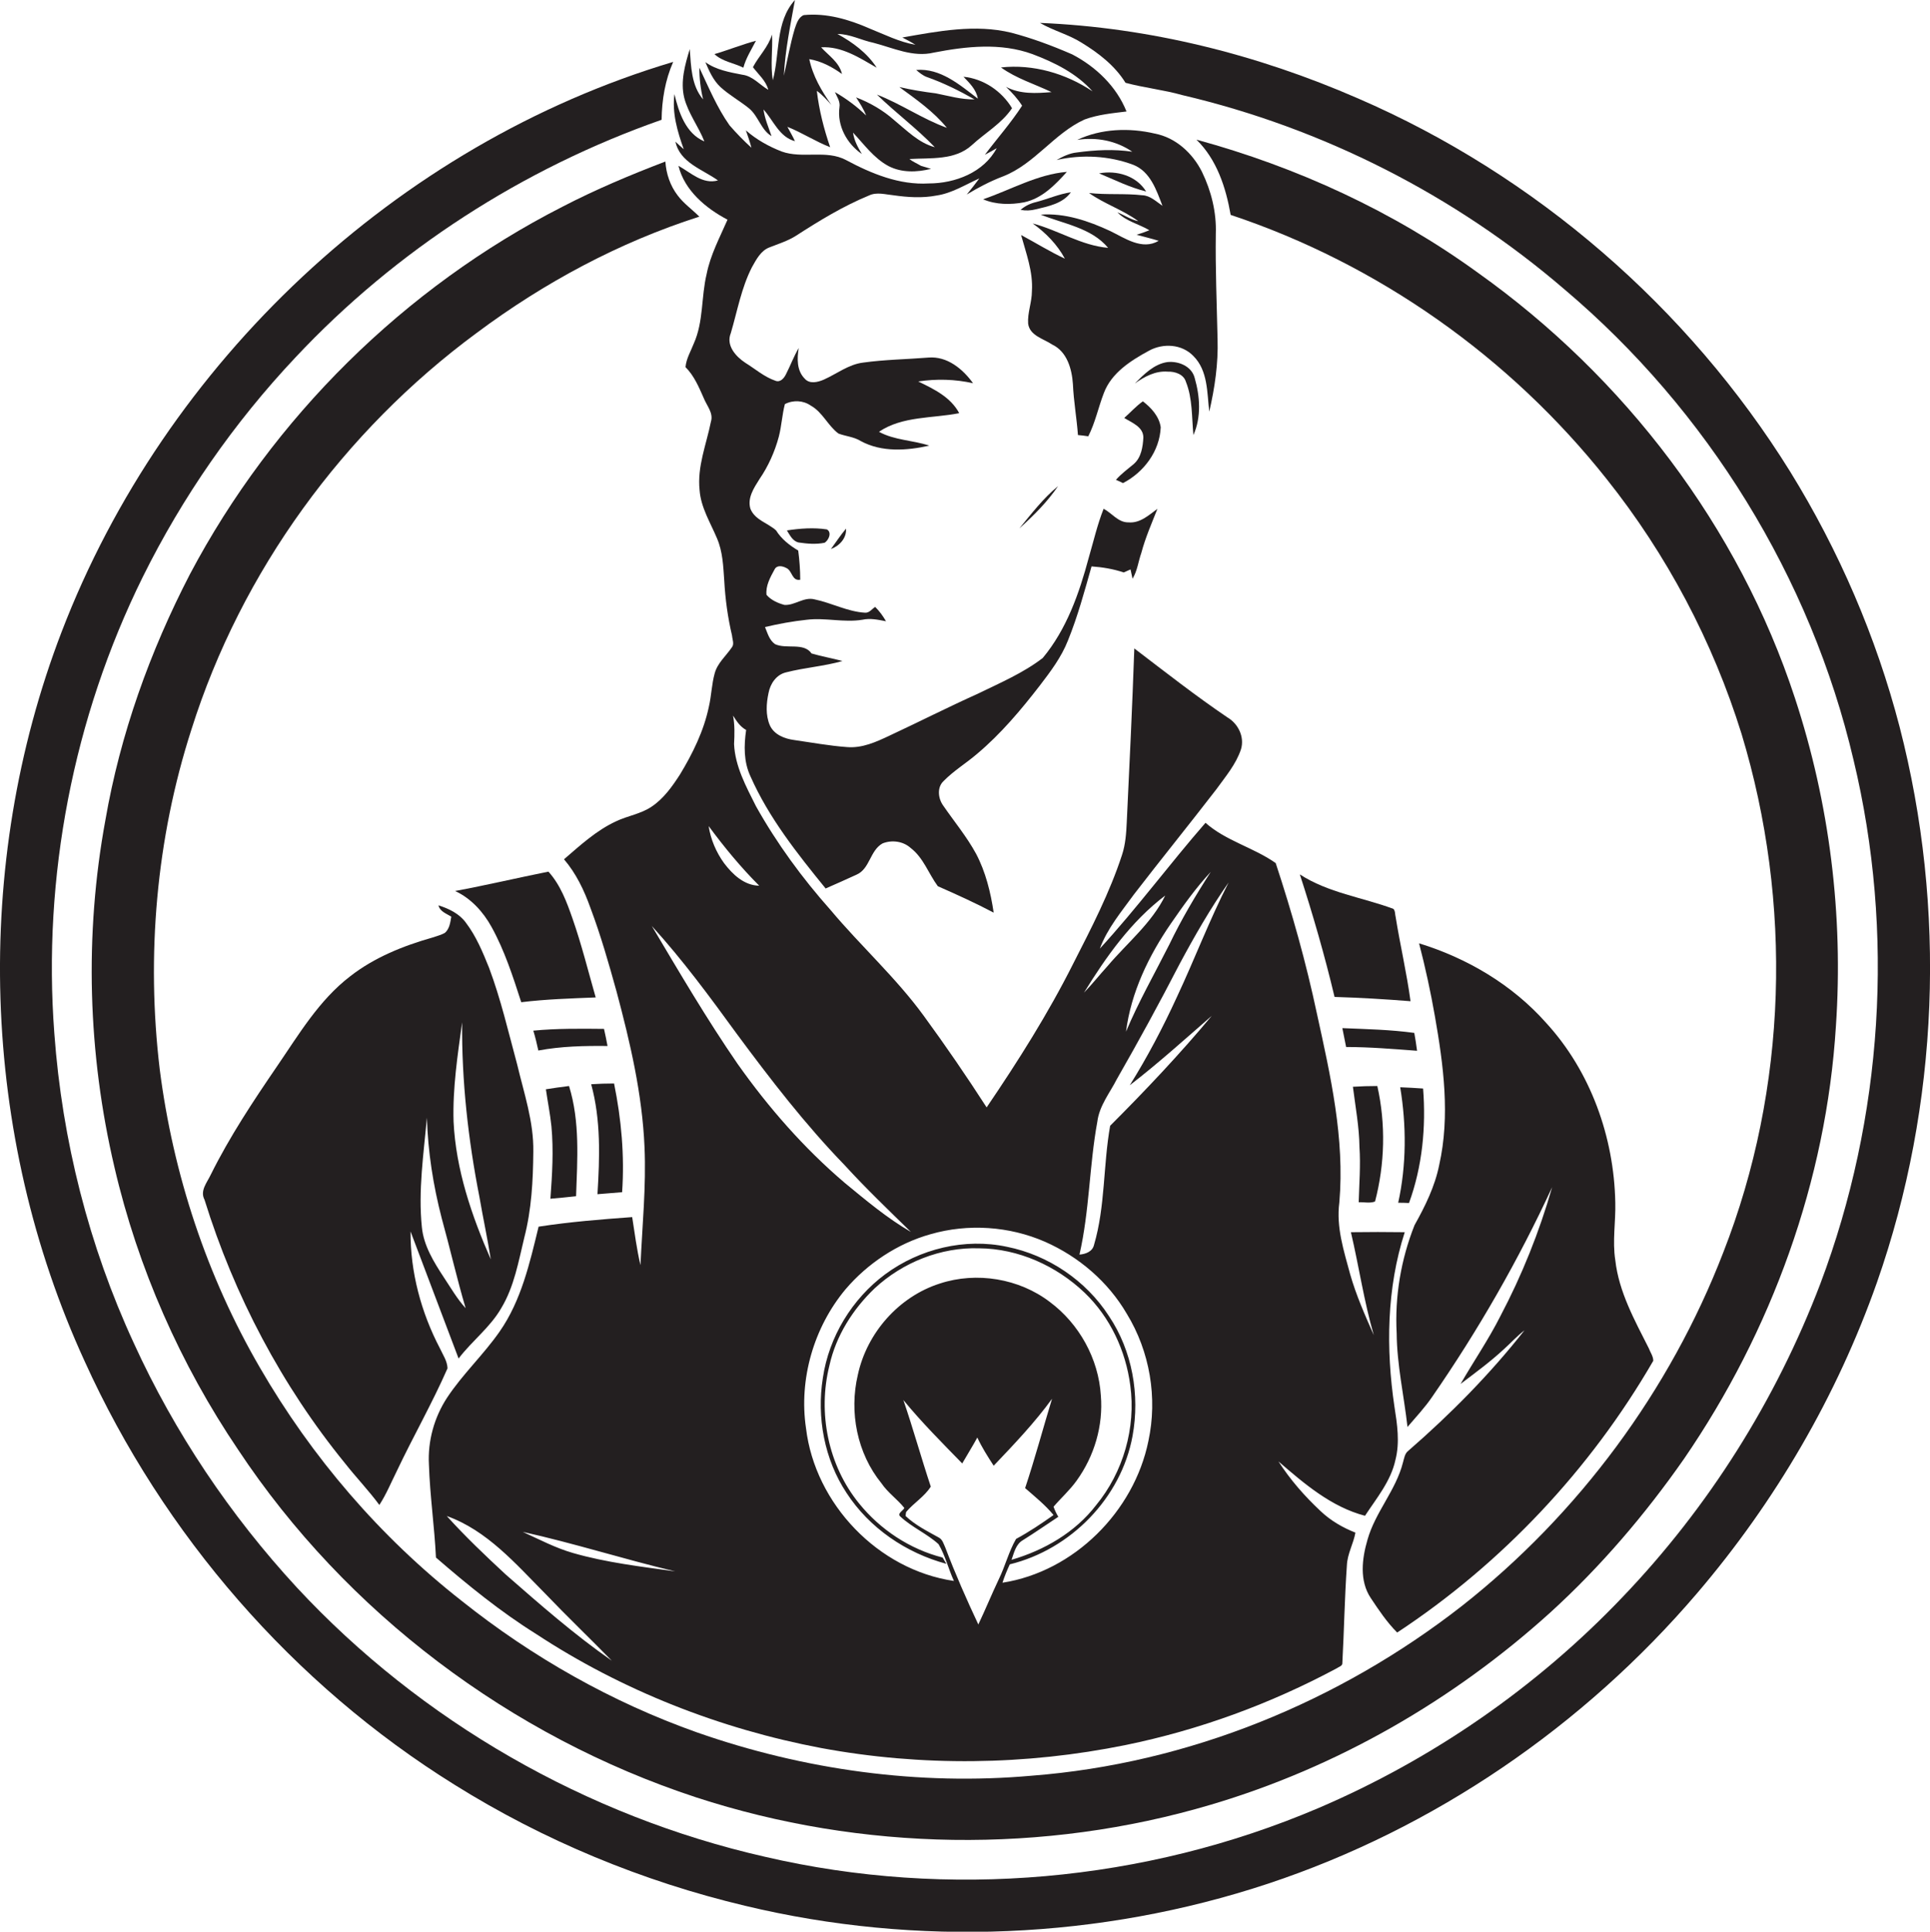 <?xml version="1.0" encoding="utf-8"?>
<!-- Generator: Adobe Illustrator 19.2.0, SVG Export Plug-In . SVG Version: 6.00 Build 0)  -->
<svg version="1.1" id="Layer_1" xmlns="http://www.w3.org/2000/svg" xmlns:xlink="http://www.w3.org/1999/xlink" x="0px" y="0px"
	 viewBox="0 0 767.2 767.7" style="enable-background:new 0 0 767.2 767.7;" xml:space="preserve">
<style type="text/css">
	.st0{fill:#231F20;}
</style>
<g>
	<path class="st0" d="M268.5,56.3c1.8,8.4,10.8,11,16.9,15.4c-6.1,1.7-10.8-3.1-15.7-5.8c2.4,9.8,10.9,16.9,19.5,21.4
		c-3.1,7.1-6.8,14-8.3,21.6c-2.2,9.1-1.2,18.9-5.1,27.6c-1.2,3.1-3,6-3.3,9.4c3.4,3.4,5.3,7.9,7.2,12.2c1.2,3.1,4,6,2.9,9.5
		c-1.8,9-5.5,17.8-4.5,27.2c0.5,6.9,4.3,12.9,6.9,19.1c2.3,5.3,2.5,11.1,2.9,16.8c0.4,7.4,1.4,14.7,3.1,21.9c0.1,1.5,1,3.4-0.1,4.7
		c-2.3,3.4-5.7,6.2-6.8,10.3c-1.2,4.3-1.3,8.9-2.3,13.2c-2,9.6-6.4,18.6-11.5,27c-3.1,4.8-6.5,9.6-11.3,12.8
		c-4.3,2.9-9.5,3.6-14.1,5.8c-7.8,3.6-14.2,9.5-20.7,15.1c4.8,5.6,8,12.3,10.5,19.3c4.1,10.9,7.3,22.1,10.4,33.3
		c5.4,20.2,10.2,40.7,11.1,61.7c0.7,15.7-0.9,31.3-1.6,47c-1.5-6.3-2.3-12.8-3.3-19.1c-12.4,0.9-24.9,1.9-37.2,3.8
		c-3.5,14.4-6.9,29.4-15.5,41.7c-6.4,9.2-14.7,16.9-20.9,26.3c-5.1,7.8-7.7,17.2-7.2,26.5c0.4,12.4,2.2,24.6,2.8,37
		c12.6,10.9,25.6,21.5,39.7,30.3c34.2,22.5,73.2,37.8,113.4,45.4c39.9,7.4,81.3,6.9,121.1-1.2c29.3-6,57.6-16.4,83.9-30.5
		c0.8-0.6,2.3-0.9,2.2-2.1c0.7-12.9,0.9-25.9,1.8-38.8c0.2-4.6,2.6-8.6,3.4-13c-5.1-2-9.9-4.8-13.9-8.6c-6.3-5.9-12-12.4-16.7-19.7
		c10.2,8.8,21,18.1,34.4,21.6c4.6-7,10.3-13.8,12.1-22.2c1.8-7,0.7-14.2-0.4-21.2c-3.4-23-3.1-47,4.1-69.3c-7.1-0.1-14.3-0.1-21.4,0
		c3.2,13.6,5.2,27.5,9.1,40.9c-3.5-7.9-7-15.8-9.4-24.2c-2.5-9.3-5.6-18.7-4.3-28.5c2.2-25.4-3.5-50.4-8.9-75
		c-4.3-20.3-9.9-40.2-16.4-59.9c-8.8-6.2-19.8-8.8-27.9-16c-14.3,16.4-27.3,34-42,50c3-8.1,8.6-14.7,13.6-21.6
		c10.8-14,21.9-27.7,32.7-41.7c3.6-5,7.8-9.9,9.8-15.9c1.5-4.9-1.1-10.2-5.4-12.7c-12.7-8.6-24.8-18.1-37-27.4c-0.8,23-1.9,46-3,69
		c-0.2,4.4-0.5,8.9-1.9,13.1c-4.9,15-12.2,29.1-19.4,43.2c-10,19.9-21.9,38.7-34.4,57.1c-8-12.4-16.3-24.5-25-36.4
		c-11-15.1-25-27.7-37-42c-11.3-12.7-21.4-26.5-29.7-41.3c-3.9-7.8-8.3-15.8-8.7-24.7c0.2-3.8,0.3-7.6-0.4-11.3
		c1.4,2.2,2.8,4.4,5.2,5.7c-0.9,6.2-1,12.6,1.7,18.4c7.3,16.5,18.6,30.7,29.9,44.6c4.1-1.8,8.2-3.6,12.3-5.5
		c5.3-2.3,5.3-9.6,10.3-12.4c3.7-1.5,8.2-0.9,11.2,1.8c5.1,3.9,7.1,10.2,10.8,15.2c7.5,3.3,15,6.7,22.2,10.5
		c-1.2-8.1-3.2-16.2-7-23.4c-3.7-6.8-8.7-12.8-13.1-19.2c-2-2.8-2.5-7.2,0.2-9.7c4-4.1,9-7.1,13.3-10.8c9.4-7.9,17.4-17.4,24.9-27.1
		c4.3-5.6,8.6-11.3,11.2-17.9c3.9-9.6,6.6-19.6,9.4-29.5c4.3,0.3,8.6,1,12.8,2.4c0.9-0.4,1.8-0.8,2.7-1.2c0.2,0.9,0.6,2.8,0.8,3.7
		c1.9-3.1,2.3-6.9,3.5-10.3c1.6-6,4.1-11.7,6.4-17.5c-3.4,2.5-6.9,5.8-11.5,5.4c-4.1,0.1-6.6-3.7-9.9-5.4c-2.5,6.3-4,12.9-5.9,19.4
		c-3.8,14.2-8.8,28.5-18.3,39.9c-7.8,6-17,9.9-25.8,14.2c-11.8,5.3-23.4,11.2-35.2,16.7c-5.3,2.5-10.8,5-16.8,4.5
		c-7-0.5-14-1.8-21-2.8c-3.8-0.5-8-2.1-9.7-5.9c-1.7-4-1.4-8.6-0.5-12.8c0.7-3.7,3.1-7.3,7-8.2c7.4-1.9,15-2.4,22.4-4.5
		c-4.1-1.1-8.2-1.8-12.3-3c-3.1-4.5-10-1.6-14.5-3.7c-2.3-1.6-3-4.4-4-6.8c5.5-1.3,11-2.3,16.6-2.9c7.4-0.9,14.7,1.2,22.1,0
		c3.1-0.7,6.3,0,9.4,0.6c-1.2-2.1-2.6-4-4.3-5.7c-1.3,0.8-2.3,2.4-4,2.3c-7-0.4-13.3-3.9-20.1-5.3c-4.3-1.1-7.9,2.5-12,2.2
		c-2.6-0.7-5.3-1.9-7.1-4c-0.4-3.6,1.5-7,3.2-10.1c0.9-1.8,3.1-1.4,4.6-0.6c2.5,1,2.2,5.3,5.6,4.7c0-3.9-0.3-7.8-0.8-11.6
		c-3.5-2.1-6.7-4.6-8.8-8c-3.3-3-8.4-4.1-10.2-8.6c-1.3-4.3,1.4-8.3,3.6-11.8c3.5-5.1,6.1-10.9,7.7-16.9c1.1-4.3,1.3-8.7,2.4-12.9
		c3.3-1.7,7.3-1.5,10.3,0.6c4.7,2.6,6.8,8,11,11.1c2.9,1.1,6.2,1.3,8.9,3c8.3,4.5,18.3,3.8,27.2,1.8c-6.6-2.2-13.8-2.1-20-5.5
		c9.3-6.3,21.3-5.3,31.9-7.4c-3.4-6.4-10.1-9.6-16.3-12.6c7.3-1.1,14.7-0.9,21.8,0.7c-4.1-5.7-10.3-10.8-17.7-10.2
		c-8.7,0.7-17.4,0.8-26,2c-5.8,0.7-10.5,4.5-15.7,6.8c-2.3,1-5.6,1.8-7.5-0.4c-3.2-3.2-3.1-8-2.4-12.2c-2,3.4-3.3,7-5.1,10.5
		c-0.8,1.6-2.3,3.3-4.2,2.5c-4.4-1.5-8-4.7-11.9-7.1c-3.8-2.5-7.8-6.9-5.8-11.8c2.6-8.8,4.2-18,8.4-26.2c1.7-3,3.5-6.6,7-7.9
		c3.5-1.4,7.2-2.5,10.5-4.6c9.3-6,18.8-11.8,29-16c3.1-1.5,6.6-0.4,9.8-0.1c5.6,0.8,11.4,1.2,17.1,0.1c6.1-0.9,11.4-4.3,17-6.8
		c-1.6,2.2-3.3,4.3-5,6.4c4.6-2.8,9.4-5.3,14.4-7.2c12.6-4.9,20.3-17.1,32.4-22.6c5.4-2,11.1-2.5,16.7-3.2
		c-4-10-12.2-17.8-21.6-22.7C417.9,18,410,15.1,402,13c-14.3-3.5-29.1-0.6-43.3,1.9c1.7,0.9,3.5,1.8,5.2,2.9
		c-6.4-1.1-12.3-4.1-18.3-6.5c-8.2-3.6-17.1-6.2-26.1-5.3c-2.2,0.9-2.9,3.5-3.6,5.5c-1.8,6.1-2.9,12.4-4.3,18.6
		C312.1,20,314.2,10,316,0c-7.9,8.7-5.9,21.3-8.8,31.9c-1-6,0-12.2-0.3-18.2c-1.5,5-5.3,8.6-7.6,13c2.2,2.9,5.2,5.4,6.1,9
		c-3.4-2-6.2-5.5-10.3-6c-5.1-1-10.4-1.9-14.7-5c1.5,3.5,3.1,7.2,6,9.9c3.5,3.2,7.7,5.5,11.4,8.5c3.7,3.1,4.7,8.5,8.9,11
		c-1.2-3.5-2.7-6.9-3.2-10.6c3.9,4.3,6.3,11,12.5,12.6c-0.9-2-2-3.8-3-5.7c5.8,2.3,11.1,5.8,17,8.1c-2.5-7.3-4.4-14.7-5.3-22.4
		c2.2,1.6,4,3.6,5.8,5.6c-3.9-5.5-7.4-11.5-8.8-18.2c4.8,0.8,9.1,3.1,13,5.9c-1.1-4.7-5.3-7.3-8.3-10.6c8.2-0.5,15.3,4.2,22.1,8.1
		c-3.8-5.9-9.6-10.1-15.6-13.4c5,0,9.5,2.5,14.3,3.5c7.8,2,15.7,5.9,24,3.9c12.9-2.5,26.6-4,39.2,0.6c8.8,3.3,17.6,7.7,23.9,14.8
		c-10.6-7.1-23.6-10.9-36.4-9.5c6.1,4.4,13.4,6.6,20.1,9.8c-6.1,0.5-12.5,0.9-18.1-2.1c2.4,2.3,4.6,4.7,6.4,7.5
		c-4.4,6.8-9.9,13-14.8,19.5c1.6-0.8,3.1-1.7,4.7-2.6c-5.1,9.6-16.5,14-27,14c-11.7,0.7-22.8-3.9-32.9-9.3
		c-7.9-4.2-17.3-0.4-25.6-3.4c-5.1-2-10-4.7-14.2-8.4c0.8,2.3,1.6,4.6,2.2,6.9c-3.1-2.8-6-5.8-8.7-8.9c-5-7.1-8.3-15.1-12-22.9
		c0,4.2,0.5,8.5,1.5,12.6c-4.7-5.5-4.8-13.1-5.3-20c-1.9,6.2-3.8,12.9-2.2,19.4c1.6,6.2,5.7,11.4,8,17.3
		c-7.4-3.1-10.2-11.6-11.9-18.8c-1,7.5,1.2,14.9,3.7,21.9C270.7,58.4,269.6,57.3,268.5,56.3z M201.1,625.8
		c-8.1-7.5-16.1-15.1-23.5-23.3c16,5.7,27.4,19,39,30.7c8.7,9.1,17.8,17.8,26.6,26.8C228.4,649.7,214.7,637.7,201.1,625.8z
		 M227.8,617.2c-7-2-13.4-5.4-20-8.4c20.4,4.5,40.3,10.9,60.6,15.7C254.8,622.6,241,621,227.8,617.2z M388.9,645.6
		c-4.7-10-9.2-20.2-13.1-30.5c-0.7-1.5-1.1-3.3-2.7-4.1c-4.5-2.5-9.3-4.9-13.1-8.5c0-0.4,0.1-1.2,0.2-1.6c3-3.6,7.3-6.1,9.8-10.1
		c-3.8-11.4-7-23-10.9-34.4c7.3,8.9,15.4,17,23.4,25.2c2-3.5,4.1-6.8,6-10.3c1.8,3.9,4.1,7.5,6.5,11.2c8.1-8.5,16.3-17.1,23.2-26.6
		c-3.6,11.8-6.8,23.8-10.7,35.5c3.9,3.4,8,6.7,11.3,10.7c-4.8,3.4-9.7,6.7-14.9,9.5c-2.9,5-4.3,10.8-6.9,16.1
		C394.2,633.6,391.7,639.7,388.9,645.6z M481.3,346.5c-6,9.3-11.7,18.9-16.5,28.9c-5.8,11.5-12.2,22.7-17.2,34.6
		c2-15.6,9-30.1,17.8-42.9C470.3,360,475.4,352.8,481.3,346.5z M463.2,355.9c-5.4,11-15.1,18.8-22.9,28c-3.2,3.5-6.1,7.2-9.4,10.6
		C439.7,380.2,449.7,366.1,463.2,355.9z M436.2,445.8c0.8-6.4,5-11.5,7.8-17c8.6-15,16.9-30.2,24.8-45.5c6-11.2,12.3-22.2,19.6-32.6
		c-7.6,14.8-13.5,30.5-20.6,45.6c-5.5,12-11.7,23.8-18.7,35c11.3-8.7,21.9-18.3,32.6-27.6c-12.7,15.2-26.4,29.7-40.4,43.7
		c-2.8,15.7-1.9,32-6.4,47.3c-0.6,2.7-3.3,3.7-5.8,3.9C433.1,481.2,433,463.2,436.2,445.8z M369.9,490.5c14.9-4.3,31.3-3.2,45.5,3
		c13.4,5.9,25.1,15.9,32.5,28.6c9.2,15,12.3,33.5,8.6,50.6c-5.7,28-29.6,51.9-58,56.3c0.8-2.5,1.8-4.9,2.9-7.3
		c24.2-5.9,44.3-26.4,48.8-51c3-16.3-0.1-33.9-9.4-47.7c-9.1-14.1-24.1-24.2-40.5-27.5c-16.8-3.6-34.7,0.8-48.4,10.9
		c-13.2,9.8-22.4,24.9-24.8,41.2c-2.5,15.7,0.6,32.4,9.4,45.7c9.1,14,23.7,23.9,39.7,28.2c-0.4-0.6-1.1-1.9-1.5-2.5
		c-13-3.3-24.8-11.1-33.2-21.5c-12.3-15.1-16.5-36-11.8-54.8c2.6-11.8,9.3-22.4,18-30.7c11.1-10.3,26.3-16.4,41.5-15.9
		c15.6,0.1,30.8,7,42,17.7c10.1,9.7,16.3,23,18.1,36.8c2.3,16.8-2.8,34.5-13.6,47.6c-8.3,10.8-20.6,17.9-33.6,21.7
		c1-2.8,1.7-6.2,4.5-7.8c4.8-3,9.4-6.2,14.1-9.3c-0.8-1.3-1.4-2.6-1.9-4c3-3.5,6.5-6.6,9.2-10.4c7-9.7,10.6-21.8,9.6-33.8
		c-0.9-14.6-8.6-28.5-20.3-37.2c-12.2-9.3-29.1-12.1-43.7-7.3c-16.3,5.2-29,19.6-32.6,36.3c-3.5,14.8-0.3,31.2,9.4,43.1
		c2.5,3.7,6.3,6.3,9.1,9.8c-0.4,1-3,2.2-1.6,3.4c4.6,4.3,10.6,6.8,15.2,11c2.7,4.6,3.9,9.8,6.1,14.6c-30.1-4.4-55.2-30.6-58.8-60.7
		c-2.9-19.5,3.1-40.1,15.7-55.2C344.8,502.2,356.7,494.2,369.9,490.5z M335.8,463.1c8.4,9.2,17.4,17.8,26.3,26.5
		c-9.5-5.5-17.9-12.6-26.3-19.5c-16.2-13.8-30.3-29.9-42.6-47.3c-12.2-17.7-23.1-36.3-34.1-54.8c12.3,13.5,23.1,28.2,33.8,42.9
		C306.3,429,320.1,446.9,335.8,463.1z M301.8,352c-6-0.1-10.6-4.5-14-9c-3.1-4.3-5.3-9.4-6.1-14.7
		C287.9,336.7,294.5,344.7,301.8,352z"/>
	<path class="st0" d="M755.1,288.8c-9.3-35.7-24.1-70-43.5-101.4C671,122.1,610.3,69.6,539.8,39.1c-39.9-17.4-82.8-28.2-126.4-30
		c5.3,3.1,11.4,4.6,16.6,7.9c6.7,4.1,13.2,9.1,17.4,15.9c7.4,2,15.2,2.8,22.6,4.9c55.9,13.1,108.4,39.8,151.9,77.2
		c56.8,48,97.9,114.5,114.9,187c16.5,68.6,11.7,142.2-13.2,208.2C706,556.4,679.2,599,645,634.7c-34.1,35.8-75.6,64.5-121,83.9
		c-68.8,29.3-147,36.3-220,19.3c-70.8-16.1-136.6-53.8-186-107c-26.5-28.7-48.6-61.6-64.8-97.1c-17.9-38.7-28.5-80.6-31.6-123.1
		c-4.7-62.1,7.5-125.4,35.1-181.3c15.8-31.9,36.3-61.4,60.7-87.3c40-42.7,90.5-75.2,145.6-94.5c0.1-7.9,1.4-15.7,4.6-23
		C157.6,57.4,65.6,144,24.5,251.1c-35.6,92.7-32.3,199.7,9.2,290c31.2,68.8,82.8,128.3,147,168.2c35.5,22.2,74.7,38.4,115.5,48.1
		c68.3,16.4,141.2,13.3,207.9-8.8c66-21.9,125.4-62.6,170.5-115.4c31.1-36.4,55.6-78.4,71.5-123.5
		C770.9,439,773.8,361.1,755.1,288.8z"/>
	<path class="st0" d="M300.5,16.2c-5.6,1.5-11,3.7-16.5,5.3c3.2,3,7.7,3.5,11.5,5.4C296.5,23.1,298.7,19.7,300.5,16.2z"/>
	<path class="st0" d="M333.7,42.6c-1,7.3,2.9,14.5,8.9,18.6c-1.6-2.7-3.1-5.4-3.5-8.5c4.4,4.7,8.3,10.2,14.1,13.3
		c5.2,2.7,11.3,2.5,16.9,1.1c-1.3-0.4-2.6-0.8-4-1.2c-1.5-0.9-3.2-1.6-4.6-2.7c8.4-0.5,18.1,0.6,24.8-5.5c5.3-4.9,11.9-8.6,16-14.7
		c-4.1-6.8-11.3-11.7-19.3-12.5c2.4,2.5,5.1,5.1,5.7,8.7c-7.2-5.5-14.9-12.2-24.5-11.4c1.3,1.1,2.6,2.2,4.2,2.8
		c6.6,2.3,13,5.5,19,8.9c-5.3,0.1-10.3-1.4-15.4-2.4c-4.9-0.6-9.7-1.4-14.5-2.5c6.7,4.9,13.6,9.7,18.9,16.2
		c-9.7-3.5-18.2-9.5-27.8-13.2c7.4,7.2,15.8,13.4,23,20.9c-6.4-1.7-11.2-6.7-16.2-10.8c-4.4-3.9-9.6-6.9-15.1-9c1.5,2.3,3,4.6,4,7.2
		c-3.7-3.6-7.9-6.7-12.4-9.3C332.6,38.3,334.1,40.3,333.7,42.6z"/>
	<path class="st0" d="M459.1,53.1c-10.2-2.4-21.4-2-30.9,2.5c7.6-1.2,15.5,0.3,21.9,4.7c-7.3-1.1-14.8-0.7-22.1,0.3
		c-2.9,0.3-5.5,1.6-8,3c10.1-2.3,20.9-1.7,30.5,1.9c6.8,2.7,9.2,10.1,11.6,16.3c-2.5-1.7-4.9-4.1-8-4.2c-7-0.8-14.1-0.1-21.2-0.9
		c6.2,4.4,13.5,6.7,19.6,11.2c-3-0.6-5.5-2.4-8.3-3.5c3.5,3.6,8.5,4.6,12.7,7.1c-1.7,0.7-3.4,1.3-5.1,1.8c2.9,0.8,5.9,1.5,8.8,2.4
		c-6.6,3.9-13.5-1.1-19.3-3.9c-8.6-4-18-7.2-27.6-6.5c9.2,3.7,20.1,5.2,26.8,13.2c-10.6-0.9-19.8-7-30-9.7c5.2,3.7,9.8,8.4,12.8,14
		c-6-2.8-11.6-6.3-17.4-9.4c2,7.3,4.8,14.6,4.3,22.3c0,4.4-1.8,8.6-1.5,12.9c0.6,4.8,6.1,6,9.5,8.3c6,2.8,7.9,9.8,8.3,15.8
		c0.3,6.8,1.5,13.4,2,20.2c1.4,0.1,2.8,0.3,4.1,0.5c2.8-5.5,4-11.5,6.2-17.2c3-8,10.7-12.9,17.9-16.8c5.6-3.1,13.1-2.7,17.7,2.1
		c5.8,5.8,5.4,14.5,6.3,22.1c2.2-9.5,3.6-19.1,3.3-28.8c-0.3-14-0.9-28-0.7-42c0.3-8.4-1.8-16.9-5.5-24.5
		C474.1,60.9,467.4,54.7,459.1,53.1z"/>
	<path class="st0" d="M269.4,77.7c-3-3.9-4.6-8.7-4.9-13.5c-13.9,5.3-27.7,11.1-41,18c-62.7,32-115.1,83.8-148,146
		c-15.9,30.7-27.7,63.6-33.6,97.7c-8.4,45.6-7,92.9,3.6,138c9.3,40,26.2,78.3,49.2,112.3c42.9,64.7,108.3,113.9,182,138.1
		c65.9,21.5,138.3,22.6,204.7,2.9c50-14.8,96.2-41.4,134.8-76.3c20-18.2,37.7-38.9,53.2-61.1c34.8-50.7,56.6-110.6,60.4-172
		c3-44-2.5-88.5-16.3-130.4c-22.3-68-67.8-127.6-126-169c-33.6-24.4-71.9-42-111.9-52.9c8.1,7.9,11.7,19,13.6,29.9
		c58.6,19.5,111,56.5,149.4,104.9c24,30.1,42.3,64.7,53.7,101.4c20.3,67,18.3,140.8-7.3,206.1c-21.2,54.9-57.5,103.9-103.7,140.3
		c-49,38.3-109,62.8-171.2,67.6c-44.9,4-90.5-2.3-133-17.2c-33.9-12-65.5-29.9-93.6-52.3c-32.4-25.4-59.6-57.1-80.2-92.7
		C82.2,507.2,68.8,466.6,63.5,425c-5.4-45.2-1.4-91.7,12.6-135.1c19.8-62.8,60.5-118.6,113.4-157.6c26.8-20,56.6-36,88.5-46.2
		C275.1,83.2,271.8,80.9,269.4,77.7z"/>
	<path class="st0" d="M407.1,80.4c7.1-1.5,12.3-6.9,17-12.1c-11.8,1-22.2,7.1-33.3,10.9C395.9,81.4,401.8,81.4,407.1,80.4z"/>
	<path class="st0" d="M436.9,68.9c6.2,2.6,12.2,5.6,18.7,7.2C451.7,69.8,443.9,67.6,436.9,68.9z"/>
	<path class="st0" d="M405.7,83.4c2,0.4,4,0.3,6-0.2c5-1.2,10.8-2.3,14-6.8c-4.7,0.7-9.2,2.7-13.8,3.9
		C409.7,80.8,407.5,81.8,405.7,83.4z"/>
	<path class="st0" d="M464.2,147.7c2.8-0.1,6.3,1,7.2,4c2.7,6.7,2.3,14.1,3,21.2c3.2-7.2,2.6-15.4,0.5-22.7
		c-1.2-4.7-6.5-6.8-10.9-6.3c-5.3,0.8-9.3,4.9-12.9,8.5C454.9,149.7,459.3,147.3,464.2,147.7z"/>
	<path class="st0" d="M450.7,184.4c-2.4,2-5,3.9-7.1,6.3c0.7,0.3,2.1,0.9,2.8,1.3c8.3-4.3,14.6-12.7,15-22.2
		c-0.6-4.3-3.8-7.8-7.1-10.3c-2.7,1.9-4.9,4.4-7.4,6.6c3,1.9,7.6,3.5,7.6,7.8C454.3,177.5,453.7,181.8,450.7,184.4z"/>
	<path class="st0" d="M405.2,210c5.7-5.1,11.1-10.5,15.4-16.8C414.7,198,410,204.2,405.2,210z"/>
	<path class="st0" d="M312.8,210.8c1.2,1.9,2.3,4.3,4.7,4.8c3.4,0.5,6.9,0.8,10.3,0.1c1.6-1,3-4.1,0.9-5.3
		C323.5,209.6,318.1,210,312.8,210.8z"/>
	<path class="st0" d="M336.3,210.1c-2.2,2.6-4,5.4-6,8.1C333.6,217,336.6,213.9,336.3,210.1z"/>
	<path class="st0" d="M218,346.4c-12.4,2.5-24.7,5.4-37.1,7.7c6.3,2.9,11.2,8.3,14.5,14.3c5.2,9.4,8.5,19.7,11.8,29.9
		c9.8-1.2,19.7-1.5,29.6-1.9c-3-10.5-5.6-21-9.2-31.3C225.3,358.5,222.8,351.7,218,346.4z"/>
	<path class="st0" d="M553.9,361.2c-12.4-4.6-26-6.4-37.2-13.7c5.2,16,9.9,32.3,13.8,48.7c10.1,0.3,20.1,0.9,30.2,1.7
		c-1.5-11.2-4.1-22.2-5.9-33.4C554.5,363.4,554.7,362.1,553.9,361.2z"/>
	<path class="st0" d="M199.3,519.8c5.1-8.5,6.8-18.4,9.1-27.9c2.9-11.2,3.5-22.7,3.6-34.2c0.2-11.9-3.7-23.2-6.4-34.6
		c-3.5-12.9-6.5-26-11.2-38.5c-2.5-6.2-5.1-12.5-9.2-17.9c-2.6-3.6-6.8-5.6-10.9-6.9c0.6,2.5,3.2,3.3,5.1,4.5
		c-0.4,2.3-0.7,4.8-2.5,6.4c-1.5,0.9-3.3,1.3-5,1.9c-11.6,3.3-23.1,7.9-32.7,15.4c-12.4,9.5-20.4,23.1-29.1,35.8
		c-9.5,13.9-18.8,27.9-26.3,43c-1.5,3.2-4.4,6.4-2.5,10c11.8,38,30.7,73.9,55.9,104.8c4.4,5.6,9.4,10.8,13.6,16.5
		c2.8-4.3,4.7-9,7-13.6c6.5-13.7,14-26.8,20.1-40.7c-0.1-2.9-1.8-5.3-3-7.9c-7.5-14.3-11.8-30.4-11.7-46.5
		c6.4,16.8,12.7,33.7,19.1,50.5C187.7,532.8,194.9,527.5,199.3,519.8z M183.7,406.3c-0.2,23.3,2.4,46.6,6.9,69.5
		c1.4,8.2,3.2,16.4,4.5,24.7c-7.6-17.3-13.9-35.7-14.8-54.8C179.9,432.5,181.9,419.4,183.7,406.3z M167.7,487.7
		c-1.5-14.5,0.7-29.1,2-43.5c0.4,13.5,2.5,26.9,5.9,40c3.3,11.9,6,23.9,9.5,35.7c-3.4-3.7-5.9-8.1-8.7-12.3
		C172.4,501.5,168.4,495,167.7,487.7z"/>
	<path class="st0" d="M559.9,576.5c-1.5,1.1-1.7,3-2.2,4.7c-2.8,11.1-11,19.7-14.1,30.7c-2.2,7.5-3.3,16.3,1.3,23.2
		c3.2,4.8,6.4,9.6,10.5,13.7c41.6-27.4,76.8-64.8,101.8-108c0-1.8-1.2-3.4-1.8-5c-5.6-11.1-11.9-22.4-13.3-35
		c-1.2-7.6,0.2-15.3,0-22.9c-0.5-26-9.8-52.1-27.5-71.4c-13.4-15.1-31.3-25.7-50.5-31.6c2.5,9.6,4.6,19.3,6.3,29
		c3.4,19.4,6.1,39.6,1.7,59.1c-1.7,8.5-5.6,16.4-9.8,23.9c-5.4,13.6-7.9,28.4-7.1,43c0.1,12.5,2.9,24.8,4.3,37.2
		c3.4-4,7-7.8,9.9-12.1c18.2-26.3,34.2-54.2,47.6-83.2c-5.1,17.8-12,35-20.6,51.3c-4.7,9.3-10.6,17.9-15.8,26.9
		c5.8-4.4,11.7-8.7,17.1-13.7c2.8-2.5,5.3-5.3,8.3-7.6C592.3,546.1,576.6,562,559.9,576.5z"/>
	<path class="st0" d="M212,409.6c0.8,2.6,1.4,5.2,2,7.9c9-1.7,18.3-1.9,27.5-1.8c-0.4-2.3-0.9-4.5-1.4-6.8
		C230.7,408.8,221.3,408.7,212,409.6z"/>
	<path class="st0" d="M562.2,410.5c-9.4-1.3-19-1.5-28.6-1.9c0.5,2.5,1,5,1.5,7.5c9.4,0,18.8,0.8,28.2,1.5
		C563,415.1,562.6,412.8,562.2,410.5z"/>
	<path class="st0" d="M247.3,473.8c1-14.5-0.3-29-3.2-43.2c-3,0-6.1,0.1-9.1,0.3c3.9,14.2,3.4,29.1,2.5,43.7
		C240.8,474.3,244.1,474.1,247.3,473.8z"/>
	<path class="st0" d="M229,475.4c0.5-14.6,1.6-29.6-2.8-43.8c-3.1,0.4-6.2,0.8-9.2,1.3c0.7,4.9,1.7,9.8,2.2,14.7
		c0.9,9.6,0.3,19.2-0.4,28.8C222.1,476.1,225.6,475.8,229,475.4z"/>
	<path class="st0" d="M546.6,477.5c3.9-14.9,4.3-30.8,0.9-45.9c-3.2,0-6.5,0.1-9.7,0.3c1,8,2.5,15.9,2.6,23.9
		c0.5,7.3-0.1,14.7-0.3,22C542.3,477.7,544.6,478.3,546.6,477.5z"/>
	<path class="st0" d="M560.1,478.1c5.3-14.5,6.8-30.2,5.6-45.5c-3.1-0.2-6.1-0.4-9.1-0.5c2.5,15.2,2.5,30.9-0.8,45.9
		C557.1,478,558.6,478,560.1,478.1z"/>
</g>
</svg>
